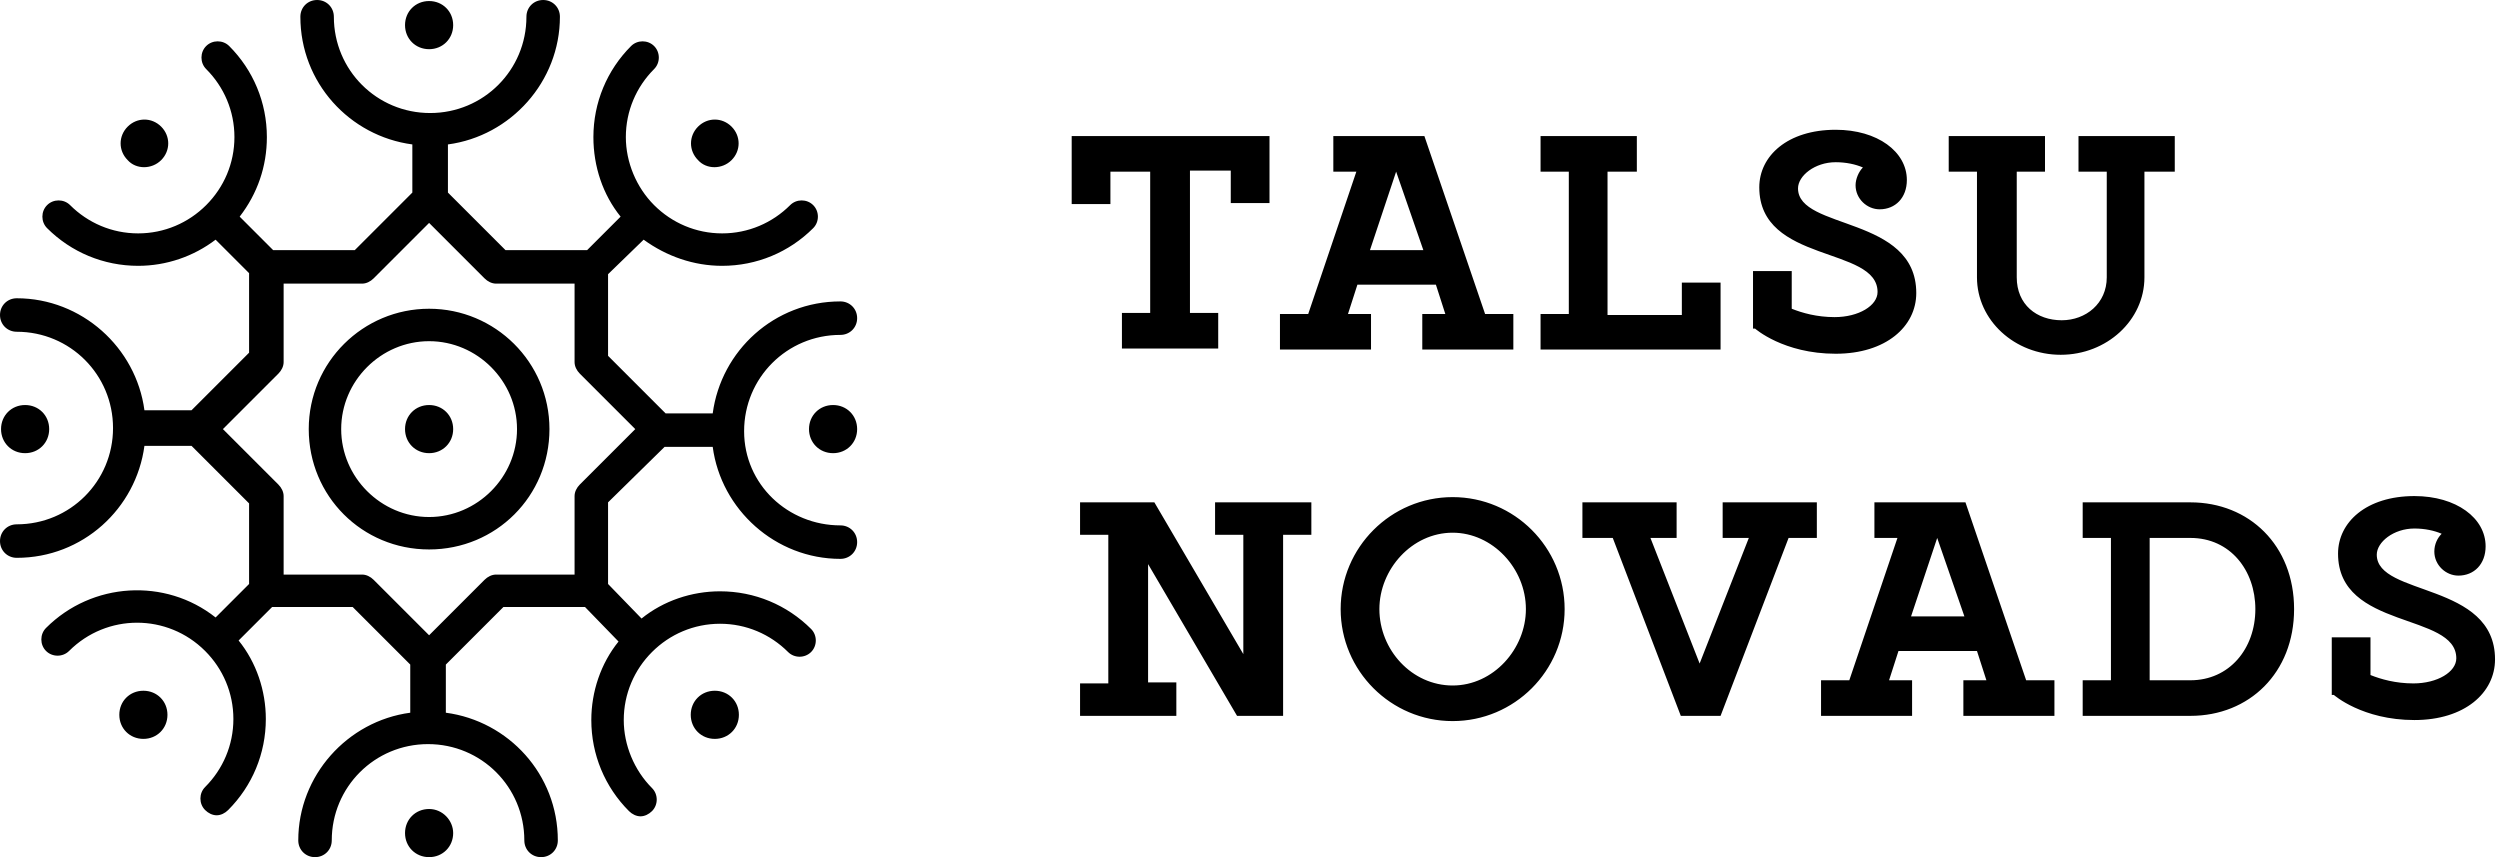 <svg width="175" height="60" viewBox="0 0 175 60" fill="none" xmlns="http://www.w3.org/2000/svg">
<path d="M75.018 9.524H88.865V14.213H86.154V11.941H83.297V21.905H85.275V24.396H78.535V21.905H80.513V12.015H77.729V14.286H75.018V9.524ZM93.26 12.015H94.945L91.575 21.978H89.597V24.469H95.971V21.978H94.359L95.018 19.927H100.513L101.172 21.978H99.56V24.469H105.934V21.978H103.956L99.707 9.524H93.333V12.015H93.26ZM97.729 12.015L99.634 17.509H95.897L97.729 12.015ZM112.601 12.015H114.579V9.524H107.839V12.015H109.817V21.978H107.839V24.469H120.44V19.78H117.729V22.051H112.527V12.015H112.601ZM122.857 23.004C122.857 23.004 124.835 24.762 128.498 24.762C132.015 24.762 134.139 22.857 134.139 20.513C134.139 15.092 125.861 16.117 125.861 13.187C125.861 12.308 127.033 11.355 128.498 11.355C129.231 11.355 129.89 11.502 130.403 11.722C130.11 12.015 129.89 12.527 129.89 12.967C129.89 13.919 130.696 14.652 131.575 14.652C132.674 14.652 133.48 13.846 133.48 12.601C133.48 10.623 131.429 9.084 128.498 9.084C125.128 9.084 123.15 10.916 123.15 13.114C123.15 18.462 131.429 17.216 131.429 20.44C131.429 21.392 130.11 22.198 128.425 22.198C127.179 22.198 126.154 21.905 125.421 21.612V18.974H122.711V23.004H122.857ZM150.256 12.015H152.234V9.524H145.495V12.015H147.473V19.414C147.473 21.245 146.007 22.418 144.322 22.418C142.564 22.418 141.172 21.319 141.172 19.414V12.015H143.15V9.524H136.41V12.015H138.388V19.414C138.388 22.418 141.026 24.835 144.249 24.835C147.473 24.835 150.11 22.418 150.11 19.414V12.015H150.256ZM75.604 50.11H82.344V47.766H80.366V39.487L86.593 50.11H89.817V37.436H91.795V35.165H85.055V37.436H87.033V45.788L80.806 35.165H75.604V37.436H77.582V47.839H75.604V50.11V50.11ZM101.685 34.798C97.363 34.798 93.846 38.315 93.846 42.637C93.846 46.96 97.363 50.476 101.685 50.476C106.007 50.476 109.524 46.96 109.524 42.637C109.524 38.315 106.007 34.798 101.685 34.798ZM101.685 47.985C98.828 47.985 96.557 45.495 96.557 42.637C96.557 39.853 98.828 37.289 101.685 37.289C104.469 37.289 106.813 39.78 106.813 42.637C106.813 45.421 104.542 47.985 101.685 47.985ZM110.916 37.656H112.894L117.656 50.11H120.44L125.201 37.656H127.179V35.165H120.586V37.656H122.418L118.974 46.447L115.531 37.656H117.363V35.165H110.769V37.656H110.916ZM131.136 37.656H132.821L129.451 47.619H127.473V50.11H133.846V47.619H132.234L132.894 45.568H138.388L139.048 47.619H137.436V50.11H143.81V47.619H141.831L137.582 35.165H131.209V37.656H131.136ZM135.604 37.656L137.509 43.15H133.773L135.604 37.656ZM145.788 37.656H147.766V47.619H145.788V50.11H153.333C157.436 50.11 160.586 47.106 160.586 42.637C160.586 38.169 157.436 35.165 153.333 35.165H145.788V37.656ZM153.333 37.656C156.117 37.656 157.875 39.927 157.875 42.637C157.875 45.421 156.044 47.619 153.333 47.619H150.476V37.656H153.333ZM163.37 48.645C163.37 48.645 165.348 50.403 169.011 50.403C172.527 50.403 174.652 48.498 174.652 46.154C174.652 40.733 166.374 41.758 166.374 38.828C166.374 37.949 167.546 36.996 169.011 36.996C169.744 36.996 170.403 37.143 170.916 37.363C170.623 37.656 170.403 38.095 170.403 38.608C170.403 39.56 171.209 40.293 172.088 40.293C173.187 40.293 173.993 39.487 173.993 38.242C173.993 36.264 171.941 34.725 169.011 34.725C165.641 34.725 163.663 36.557 163.663 38.755C163.663 44.103 171.941 42.857 171.941 46.081C171.941 47.033 170.623 47.839 168.938 47.839C167.692 47.839 166.667 47.546 165.934 47.253V44.615H163.223V48.645H163.37ZM30.037 3.443C30.989 3.443 31.722 2.711 31.722 1.758C31.722 0.806 30.989 0.073 30.037 0.073C29.084 0.073 28.352 0.806 28.352 1.758C28.352 2.711 29.084 3.443 30.037 3.443ZM30.037 28.352C29.084 28.352 28.352 29.084 28.352 30.037C28.352 30.989 29.084 31.722 30.037 31.722C30.989 31.722 31.722 30.989 31.722 30.037C31.722 29.084 30.989 28.352 30.037 28.352ZM50.037 48.352C49.084 48.352 48.352 49.084 48.352 50.037C48.352 50.989 49.084 51.722 50.037 51.722C50.989 51.722 51.722 50.989 51.722 50.037C51.722 49.084 50.989 48.352 50.037 48.352ZM10.037 48.352C9.084 48.352 8.352 49.084 8.352 50.037C8.352 50.989 9.084 51.722 10.037 51.722C10.989 51.722 11.722 50.989 11.722 50.037C11.722 49.084 10.989 48.352 10.037 48.352ZM30.037 56.63C29.084 56.63 28.352 57.363 28.352 58.315C28.352 59.267 29.084 60 30.037 60C30.989 60 31.722 59.267 31.722 58.315C31.722 57.436 30.989 56.63 30.037 56.63ZM58.315 28.352C57.363 28.352 56.63 29.084 56.63 30.037C56.63 30.989 57.363 31.722 58.315 31.722C59.267 31.722 60 30.989 60 30.037C60 29.084 59.267 28.352 58.315 28.352ZM1.758 31.722C2.711 31.722 3.443 30.989 3.443 30.037C3.443 29.084 2.711 28.352 1.758 28.352C0.806 28.352 0.073 29.084 0.073 30.037C0.073 30.989 0.806 31.722 1.758 31.722ZM51.209 11.209C51.868 10.55 51.868 9.524 51.209 8.864C50.549 8.205 49.524 8.205 48.864 8.864C48.205 9.524 48.205 10.55 48.864 11.209C49.45 11.868 50.549 11.868 51.209 11.209ZM11.282 11.209C11.941 10.55 11.941 9.524 11.282 8.864C10.623 8.205 9.597 8.205 8.938 8.864C8.278 9.524 8.278 10.55 8.938 11.209C9.524 11.868 10.623 11.868 11.282 11.209ZM58.828 36.777C59.487 36.777 60 37.289 60 37.949C60 38.608 59.487 39.121 58.828 39.121C54.286 39.121 50.476 35.678 49.89 31.282H46.52L42.564 35.165V40.879L44.908 43.297C46.447 42.051 48.425 41.392 50.403 41.392C52.821 41.392 55.092 42.344 56.777 44.029C57.216 44.469 57.216 45.202 56.777 45.641C56.337 46.081 55.604 46.081 55.165 45.641C53.919 44.396 52.234 43.663 50.403 43.663C48.571 43.663 46.886 44.396 45.641 45.641C44.396 46.886 43.663 48.571 43.663 50.403C43.663 52.161 44.396 53.919 45.641 55.165C46.081 55.604 46.081 56.337 45.641 56.777C45.421 56.996 45.128 57.143 44.835 57.143C44.542 57.143 44.249 56.996 44.029 56.777C42.344 55.092 41.392 52.821 41.392 50.403C41.392 48.425 42.051 46.447 43.297 44.908L40.952 42.491H35.238L31.209 46.52V49.89C35.604 50.476 39.048 54.212 39.048 58.828C39.048 59.487 38.535 60 37.876 60C37.216 60 36.703 59.487 36.703 58.828C36.703 55.092 33.7 52.088 29.963 52.088C26.227 52.088 23.223 55.092 23.223 58.828C23.223 59.487 22.711 60 22.051 60C21.392 60 20.879 59.487 20.879 58.828C20.879 54.286 24.322 50.476 28.718 49.89V46.52L24.689 42.491H19.048L16.703 44.835C17.949 46.374 18.608 48.352 18.608 50.33C18.608 52.747 17.656 55.018 15.971 56.703C15.751 56.923 15.458 57.07 15.165 57.07C14.872 57.07 14.579 56.923 14.359 56.703C13.919 56.264 13.919 55.531 14.359 55.092C15.604 53.846 16.337 52.161 16.337 50.33C16.337 48.498 15.604 46.813 14.359 45.568C11.722 42.93 7.473 42.93 4.835 45.568C4.396 46.007 3.663 46.007 3.223 45.568C2.784 45.128 2.784 44.396 3.223 43.956C6.447 40.733 11.575 40.44 15.092 43.223L17.436 40.879V35.238L13.407 31.209H10.11C9.524 35.604 5.788 39.048 1.172 39.048C0.513 39.048 0 38.535 0 37.876C0 37.216 0.513 36.703 1.172 36.703C4.908 36.703 7.912 33.7 7.912 29.963C7.912 26.227 4.908 23.223 1.172 23.223C0.513 23.223 0 22.711 0 22.051C0 21.392 0.513 20.879 1.172 20.879C5.714 20.879 9.524 24.322 10.11 28.718H13.407L17.436 24.689V19.121L15.092 16.777C13.553 17.949 11.648 18.608 9.67 18.608C7.253 18.608 4.982 17.656 3.297 15.971C2.857 15.531 2.857 14.799 3.297 14.359C3.736 13.919 4.469 13.919 4.908 14.359C6.154 15.604 7.839 16.337 9.67 16.337C11.502 16.337 13.187 15.604 14.432 14.359C15.678 13.114 16.41 11.429 16.41 9.597C16.41 7.766 15.678 6.081 14.432 4.835C13.993 4.396 13.993 3.663 14.432 3.223C14.872 2.784 15.604 2.784 16.044 3.223C17.729 4.908 18.681 7.179 18.681 9.597C18.681 11.648 18.022 13.553 16.777 15.165L19.121 17.509H24.835L28.864 13.48V10.11C24.469 9.524 21.026 5.788 21.026 1.172C21.026 0.513 21.538 0 22.198 0C22.857 0 23.37 0.513 23.37 1.172C23.37 4.908 26.374 7.912 30.11 7.912C33.846 7.912 36.85 4.908 36.85 1.172C36.85 0.513 37.363 0 38.022 0C38.681 0 39.194 0.513 39.194 1.172C39.194 5.714 35.751 9.524 31.355 10.11V13.48L35.385 17.509H41.099L43.443 15.165C42.198 13.626 41.538 11.648 41.538 9.597C41.538 7.179 42.491 4.908 44.176 3.223C44.615 2.784 45.348 2.784 45.788 3.223C46.227 3.663 46.227 4.396 45.788 4.835C44.542 6.081 43.809 7.766 43.809 9.597C43.809 11.355 44.542 13.114 45.788 14.359C47.033 15.604 48.718 16.337 50.549 16.337C52.381 16.337 54.066 15.604 55.311 14.359C55.751 13.919 56.483 13.919 56.923 14.359C57.363 14.799 57.363 15.531 56.923 15.971C55.238 17.656 52.967 18.608 50.549 18.608C48.571 18.608 46.667 17.949 45.055 16.777L42.564 19.194V24.908L46.593 28.938H49.89C50.476 24.542 54.212 21.099 58.828 21.099C59.487 21.099 60 21.612 60 22.271C60 22.93 59.487 23.443 58.828 23.443C55.092 23.443 52.088 26.447 52.088 30.183C52.088 33.919 55.165 36.777 58.828 36.777ZM44.469 30.037L40.586 26.154C40.366 25.934 40.22 25.641 40.22 25.348V19.854H34.725C34.432 19.854 34.139 19.707 33.919 19.487L30.037 15.604L26.154 19.487C25.934 19.707 25.641 19.854 25.348 19.854H19.854V25.348C19.854 25.641 19.707 25.934 19.487 26.154L15.604 30.037L19.487 33.919C19.707 34.139 19.854 34.432 19.854 34.725V40.22H25.348C25.641 40.22 25.934 40.366 26.154 40.586L30.037 44.469L33.919 40.586C34.139 40.366 34.432 40.22 34.725 40.22H40.22V34.725C40.22 34.432 40.366 34.139 40.586 33.919L44.469 30.037ZM30.037 21.612C34.652 21.612 38.462 25.348 38.462 30.037C38.462 34.725 34.725 38.462 30.037 38.462C25.348 38.462 21.612 34.725 21.612 30.037C21.612 25.348 25.421 21.612 30.037 21.612ZM30.037 36.191C33.407 36.191 36.191 33.407 36.191 30.037C36.191 26.667 33.407 23.883 30.037 23.883C26.667 23.883 23.883 26.667 23.883 30.037C23.883 33.407 26.667 36.191 30.037 36.191Z" fill="black"/>
</svg>
